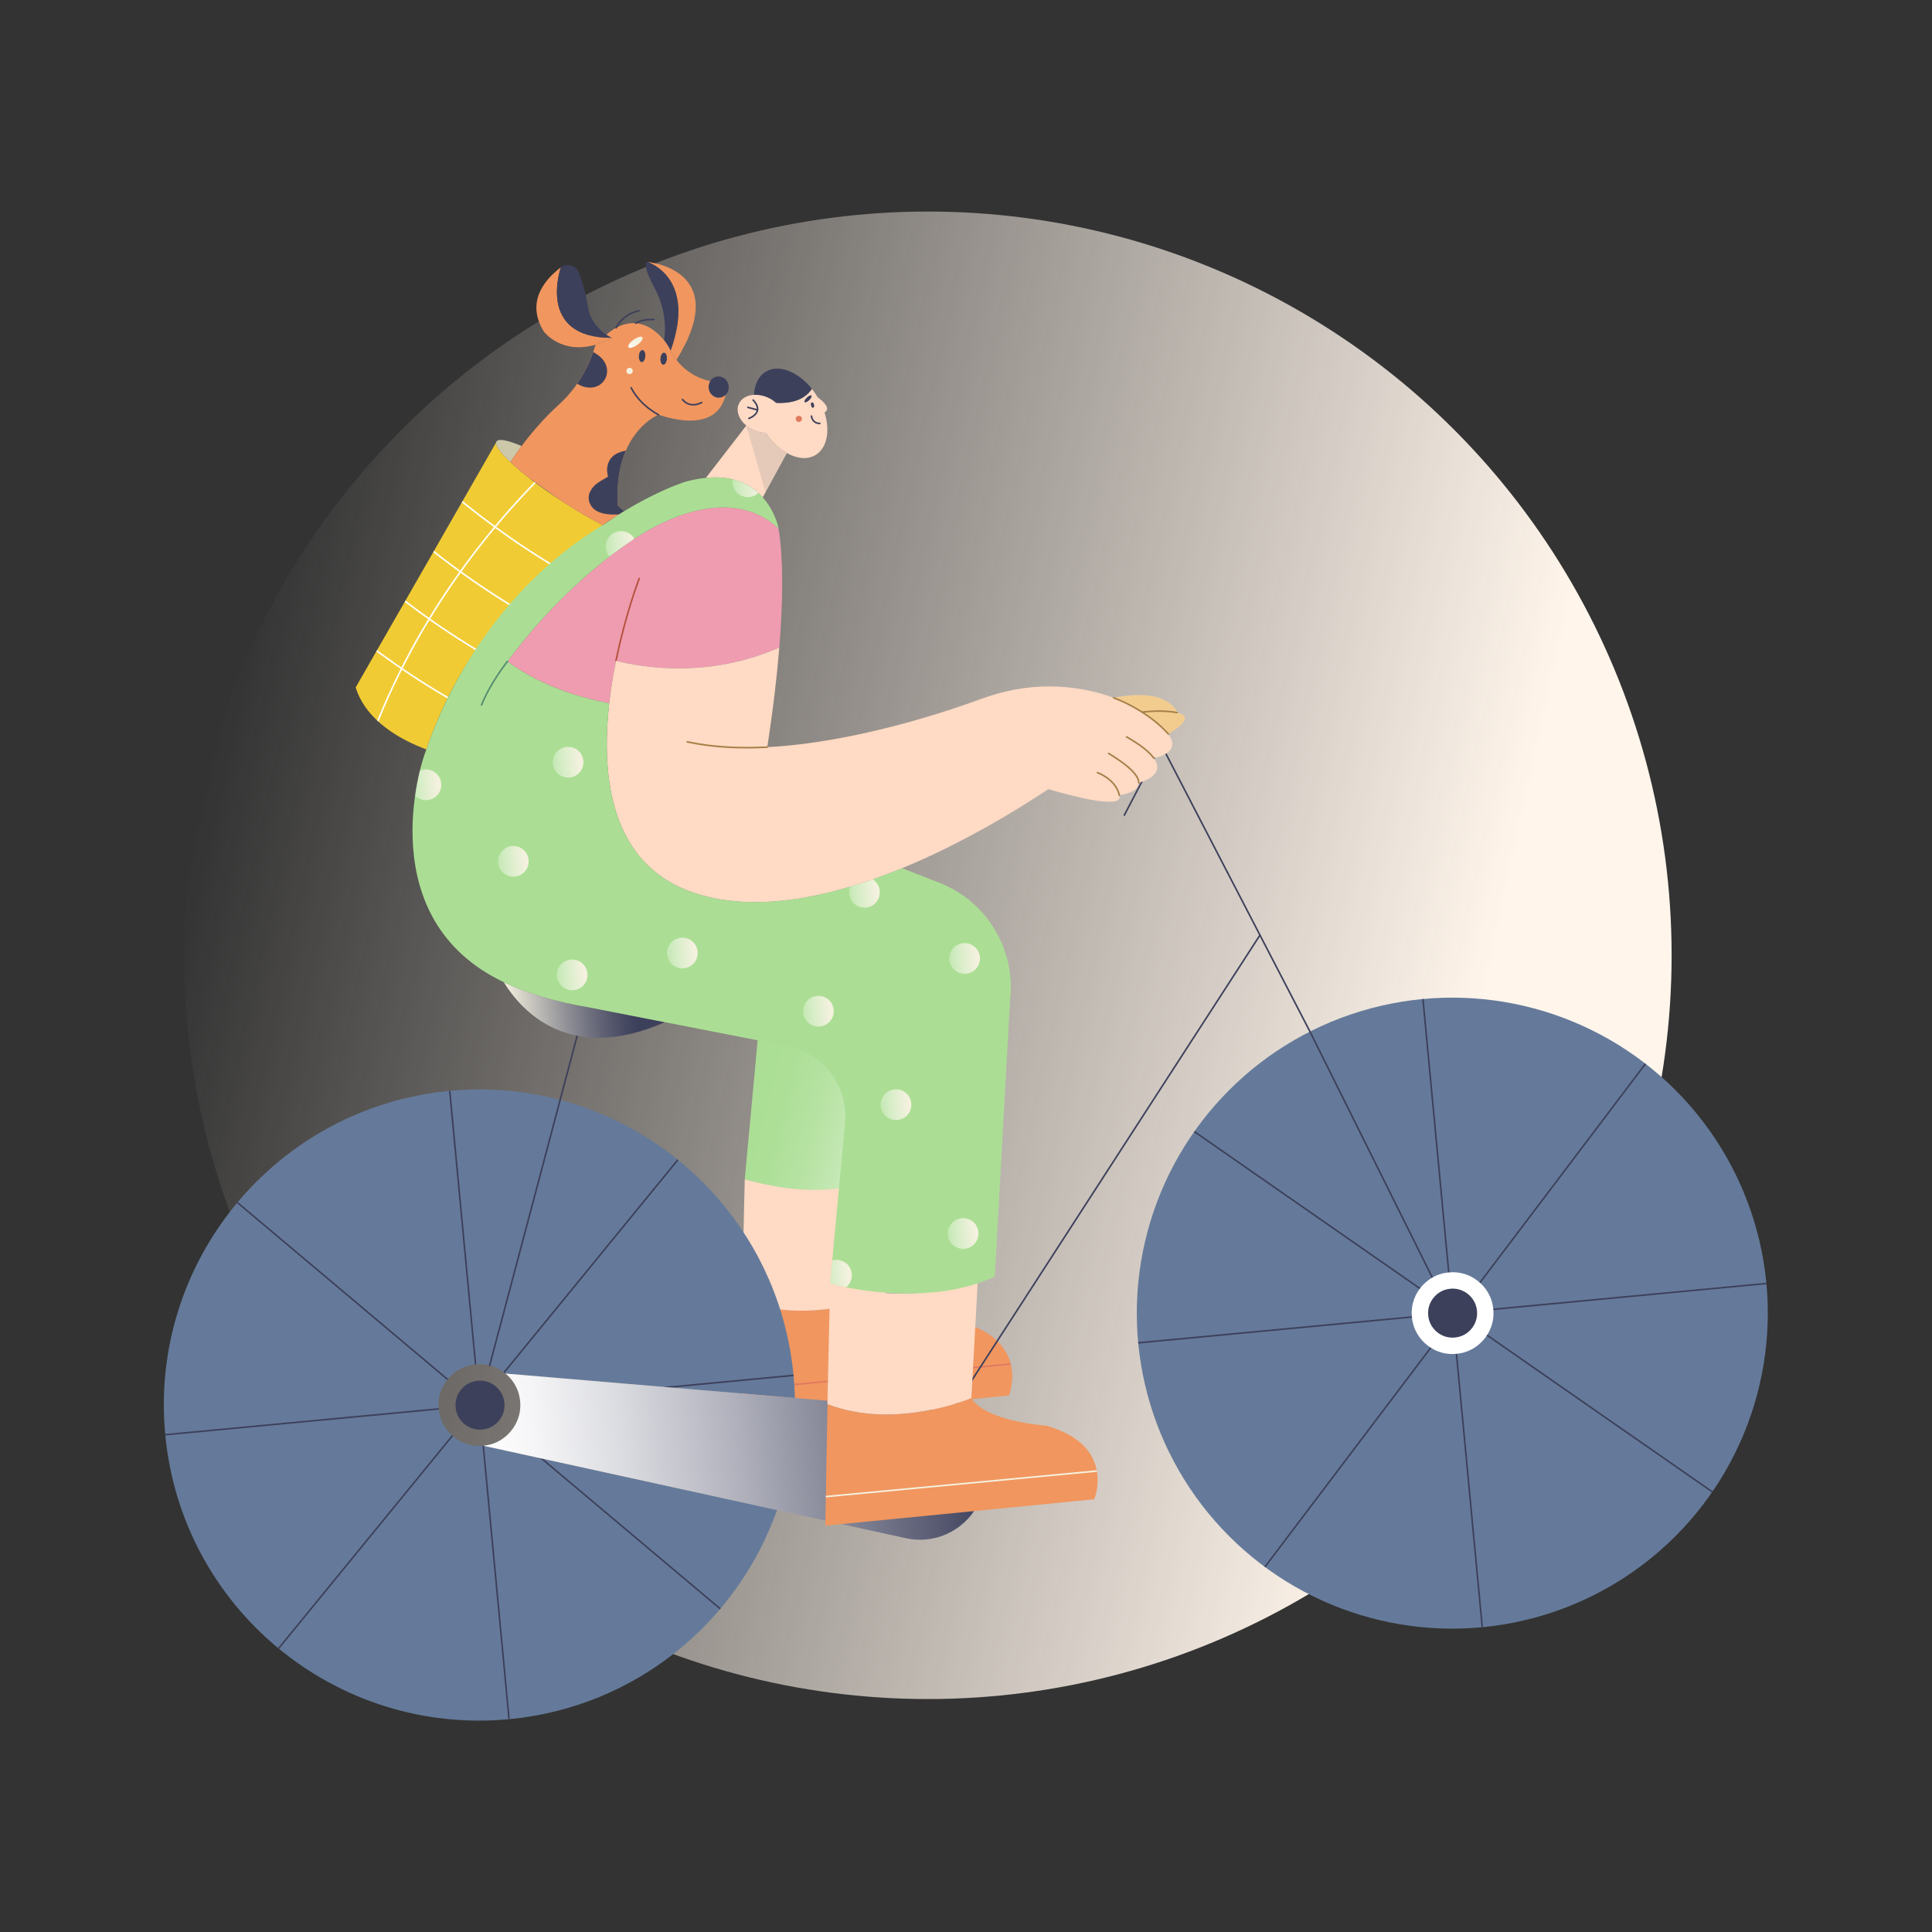 <?xml version="1.0" encoding="utf-8"?>
<!-- Generator: Adobe Illustrator 28.0.0, SVG Export Plug-In . SVG Version: 6.00 Build 0)  -->
<svg version="1.1" id="Слой_1" xmlns="http://www.w3.org/2000/svg" xmlns:xlink="http://www.w3.org/1999/xlink" x="0px" y="0px"
	 viewBox="0 0 1500 1500" style="enable-background:new 0 0 1500 1500;" xml:space="preserve">
<rect x="0" y="0" width="1500" height="1500" fill="#333333" stroke="none"/>
<style type="text/css">
	.st0{fill:#262F65;}
	.st1{fill:url(#SVGID_1_);}
	.st2{fill:none;stroke:#3D405B;stroke-width:1.232;stroke-linecap:round;stroke-linejoin:round;stroke-miterlimit:10;}
	.st3{fill:url(#SVGID_00000014627966670336414930000001567139161982402990_);}
	
		.st4{clip-path:url(#XMLID_00000139995304242115629070000002947240266340682373_);fill:none;stroke:#E07A5F;stroke-width:1.232;stroke-linecap:round;stroke-linejoin:round;stroke-miterlimit:10;}
	.st5{fill:#FFDAC4;}
	
		.st6{clip-path:url(#XMLID_00000003063463978769235660000012298132670119912583_);fill:none;stroke:#3D405B;stroke-width:1.232;stroke-linecap:round;stroke-linejoin:round;stroke-miterlimit:10;}
	
		.st7{clip-path:url(#XMLID_00000137831914571538040200000017937516227587358118_);fill:none;stroke:#3D405B;stroke-width:1.232;stroke-linecap:round;stroke-linejoin:round;stroke-miterlimit:10;}
	.st8{fill:#3D405B;}
	.st9{fill:url(#SVGID_00000107550489210413174740000003611295156142345396_);}
	.st10{fill:#EF9CB0;}
	.st11{fill:none;stroke:#B5523E;stroke-width:1.232;stroke-linecap:round;stroke-linejoin:round;stroke-miterlimit:10;}
	.st12{fill:none;stroke:#A57F47;stroke-width:1.232;stroke-linecap:round;stroke-linejoin:round;stroke-miterlimit:10;}
	
		.st13{clip-path:url(#XMLID_00000104704138383502026400000011757655402276123300_);fill:none;stroke:#FFFFFF;stroke-width:1.232;stroke-linecap:round;stroke-linejoin:round;stroke-miterlimit:10;}
	.st14{fill:#CEC8AA;}
	.st15{fill:#F1965F;}
	.st16{clip-path:url(#XMLID_00000038376667383575187150000004030782861806974614_);}
	.st17{clip-path:url(#XMLID_00000038376667383575187150000004030782861806974614_);fill:#3D405B;}
	.st18{fill:url(#SVGID_00000181047490784470594440000016733702833742568599_);}
	.st19{fill:#F2CC8F;}
	.st20{fill:#E07A5F;}
	.st21{fill:#F4F1DE;}
	.st22{opacity:0.24;fill:#999999;}
	
		.st23{clip-path:url(#XMLID_00000077320400526754986290000007504382532195082379_);fill:none;stroke:#F4F1DE;stroke-width:1.232;stroke-linecap:round;stroke-linejoin:round;stroke-miterlimit:10;}
	.st24{fill:#FFFFFF;}
	
		.st25{clip-path:url(#XMLID_00000031894035451352977310000006869741571703464879_);fill:url(#SVGID_00000028283917253259066490000001546200281411504554_);}
	
		.st26{clip-path:url(#XMLID_00000031894035451352977310000006869741571703464879_);fill:url(#SVGID_00000147924220527774906900000016103549126301572008_);}
	
		.st27{clip-path:url(#XMLID_00000031894035451352977310000006869741571703464879_);fill:url(#SVGID_00000081648168586176291190000008494058599214766268_);}
	
		.st28{clip-path:url(#XMLID_00000031894035451352977310000006869741571703464879_);fill:url(#SVGID_00000178185803913202837970000003847503230551286912_);}
	
		.st29{clip-path:url(#XMLID_00000031894035451352977310000006869741571703464879_);fill:url(#SVGID_00000127727407519483505510000006610186827042628517_);}
	
		.st30{clip-path:url(#XMLID_00000031894035451352977310000006869741571703464879_);fill:url(#SVGID_00000033329741261550267000000004190323545165321356_);}
	
		.st31{clip-path:url(#XMLID_00000031894035451352977310000006869741571703464879_);fill:url(#SVGID_00000173133461577847796260000001758050008629873309_);}
	
		.st32{clip-path:url(#XMLID_00000031894035451352977310000006869741571703464879_);fill:url(#SVGID_00000177446718134534046030000011507098172825709190_);}
	
		.st33{clip-path:url(#XMLID_00000031894035451352977310000006869741571703464879_);fill:url(#SVGID_00000026885983948486921540000014744745156114235320_);}
	
		.st34{clip-path:url(#XMLID_00000031894035451352977310000006869741571703464879_);fill:url(#SVGID_00000168111419483627347720000012784248511944160917_);}
	
		.st35{clip-path:url(#XMLID_00000031894035451352977310000006869741571703464879_);fill:url(#SVGID_00000150801653436590122530000001074273149095984023_);}
	
		.st36{clip-path:url(#XMLID_00000031894035451352977310000006869741571703464879_);fill:url(#SVGID_00000052097587354457425760000007673750421839458748_);}
	
		.st37{clip-path:url(#XMLID_00000031894035451352977310000006869741571703464879_);fill:url(#SVGID_00000110460241952131240620000011620998813900873401_);}
	.st38{fill:none;stroke:#578C71;stroke-width:1.232;stroke-linecap:round;stroke-linejoin:round;stroke-miterlimit:10;}
	.st39{fill:url(#SVGID_00000165938072735389915360000007468266944539049134_);}
</style>
<g id="_x35__00000034074118724855722280000005999775815518740625_">
	
		<linearGradient id="SVGID_1_" gradientUnits="userSpaceOnUse" x1="238.494" y1="270.145" x2="1393.401" y2="270.145" gradientTransform="matrix(0.977 0.214 -0.214 0.977 -18.667 302.893)">
		<stop  offset="0" style="stop-color:#FFF5EB;stop-opacity:0"/>
		<stop  offset="0.872" style="stop-color:#FFF5EB"/>
	</linearGradient>
	<circle class="st1" cx="720.39" cy="741.69" r="577.45"/>
	<line class="st2" x1="913.26" y1="555.82" x2="872.91" y2="632.87"/>
	<g>
		
			<linearGradient id="SVGID_00000143598405437621273750000007583960235451212732_" gradientUnits="userSpaceOnUse" x1="739.894" y1="369.928" x2="943.945" y2="443.621" gradientTransform="matrix(0.996 -0.094 0.094 0.996 -264.046 520.073)">
			<stop  offset="0.314" style="stop-color:#ABDE94"/>
			<stop  offset="0.482" style="stop-color:#ADDF97"/>
			<stop  offset="0.609" style="stop-color:#B5E2A1"/>
			<stop  offset="0.723" style="stop-color:#C2E7B1"/>
			<stop  offset="0.829" style="stop-color:#D4EEC8"/>
			<stop  offset="0.929" style="stop-color:#EBF7E5"/>
			<stop  offset="1" style="stop-color:#FFFFFF"/>
		</linearGradient>
		<path style="fill:url(#SVGID_00000143598405437621273750000007583960235451212732_);" d="M588.63,803.29l-8.6,92.94l-1.8,19.52
			c16.37,5.19,67.17,18,114.77-4.6l13.87-119.82C667.38,794.77,627.89,798.67,588.63,803.29z"/>
		<g>
			<defs>
				<path id="XMLID_00000050628883498881878210000009554771825617029808_" d="M783.28,1083.45l-16.45,1.62l-42.46,4.17l-93.71,9.2
					l-31.82,3.13l-12.98,1.27l-11.39,1.12l1.68-94.39c53.1,20.6,111.74-4.75,111.74-4.75c10.81,18.28,58.11,21.48,58.11,21.48
					c0.25,0.07,0.5,0.14,0.74,0.21C800.58,1042.22,783.28,1083.45,783.28,1083.45z"/>
			</defs>
			<use xlink:href="#XMLID_00000050628883498881878210000009554771825617029808_"  style="overflow:visible;fill:#F1965F;"/>
			<clipPath id="XMLID_00000170973100694060566240000008117773033794476975_">
				<use xlink:href="#XMLID_00000050628883498881878210000009554771825617029808_"  style="overflow:visible;"/>
			</clipPath>
			
				<line style="clip-path:url(#XMLID_00000170973100694060566240000008117773033794476975_);fill:none;stroke:#E07A5F;stroke-width:1.232;stroke-linecap:round;stroke-linejoin:round;stroke-miterlimit:10;" x1="800.74" y1="1057.52" x2="523.85" y2="1083.67"/>
		</g>
		<path class="st5" d="M693,911.15l-5.12,93.67c0,0-58.64,25.34-111.74,4.75l0.2-11.4l1.88-82.41
			C594.94,919.71,642.03,934.05,693,911.15z"/>
	</g>
	<g>
		<defs>
			<path id="XMLID_00000137117136291689915650000017748485427574074752_" d="M369.22,1059.28c4.08-0.39,7.74,0,10.95,0.82
				c5.29,1.36,9.39,3.95,12.27,6.32l224.7,18.97c-0.13-5.81-0.48-11.67-1.03-17.55c-9.92-105.07-84.82-188.36-181.22-213.88
				c-27.19-7.2-56.09-9.8-85.72-7c-134.7,12.72-233.59,132.24-220.87,266.95c12.72,134.7,132.24,233.59,266.94,220.87
				c98.12-9.27,177.25-75.2,208.06-162.4l-228.11-49.91c-10.82,1.02-18.59-3.32-23.21-7.15c-4.63-3.82-10.34-10.65-11.37-21.46
				c-1.02-10.82,3.32-18.6,7.15-23.22C351.58,1066.02,358.4,1060.3,369.22,1059.28z"/>
		</defs>
		<use xlink:href="#XMLID_00000137117136291689915650000017748485427574074752_"  style="overflow:visible;fill:#657A9A;"/>
		<clipPath id="XMLID_00000127003457026502976870000003395426034405710775_">
			<use xlink:href="#XMLID_00000137117136291689915650000017748485427574074752_"  style="overflow:visible;"/>
		</clipPath>
		
			<line style="clip-path:url(#XMLID_00000127003457026502976870000003395426034405710775_);fill:none;stroke:#3D405B;stroke-width:1.232;stroke-linecap:round;stroke-linejoin:round;stroke-miterlimit:10;" x1="349.17" y1="846.96" x2="395.24" y2="1334.78"/>
		
			<line style="clip-path:url(#XMLID_00000127003457026502976870000003395426034405710775_);fill:none;stroke:#3D405B;stroke-width:1.232;stroke-linecap:round;stroke-linejoin:round;stroke-miterlimit:10;" x1="128.3" y1="1113.91" x2="616.11" y2="1067.84"/>
		
			<line style="clip-path:url(#XMLID_00000127003457026502976870000003395426034405710775_);fill:none;stroke:#3D405B;stroke-width:1.232;stroke-linecap:round;stroke-linejoin:round;stroke-miterlimit:10;" x1="526.31" y1="900.43" x2="216.29" y2="1279.85"/>
		
			<line style="clip-path:url(#XMLID_00000127003457026502976870000003395426034405710775_);fill:none;stroke:#3D405B;stroke-width:1.232;stroke-linecap:round;stroke-linejoin:round;stroke-miterlimit:10;" x1="184.31" y1="933.67" x2="559.24" y2="1249.11"/>
	</g>
	<g>
		<defs>
			
				<ellipse id="XMLID_00000180357024991178617500000012812005804439819162_" transform="matrix(0.707 -0.707 0.707 0.707 -390.581 1096.078)" cx="1127.79" cy="1019.51" rx="244.99" ry="244.99"/>
		</defs>
		<use xlink:href="#XMLID_00000180357024991178617500000012812005804439819162_"  style="overflow:visible;fill:#657A9A;"/>
		<clipPath id="XMLID_00000029733280905240974120000000029360194229901489_">
			<use xlink:href="#XMLID_00000180357024991178617500000012812005804439819162_"  style="overflow:visible;"/>
		</clipPath>
		
			<line style="clip-path:url(#XMLID_00000029733280905240974120000000029360194229901489_);fill:none;stroke:#3D405B;stroke-width:1.232;stroke-linecap:round;stroke-linejoin:round;stroke-miterlimit:10;" x1="1104.76" y1="775.6" x2="1150.83" y2="1263.42"/>
		
			<line style="clip-path:url(#XMLID_00000029733280905240974120000000029360194229901489_);fill:none;stroke:#3D405B;stroke-width:1.232;stroke-linecap:round;stroke-linejoin:round;stroke-miterlimit:10;" x1="883.89" y1="1042.55" x2="1371.7" y2="996.48"/>
		
			<line style="clip-path:url(#XMLID_00000029733280905240974120000000029360194229901489_);fill:none;stroke:#3D405B;stroke-width:1.232;stroke-linecap:round;stroke-linejoin:round;stroke-miterlimit:10;" x1="1277.67" y1="825.72" x2="982.14" y2="1216.5"/>
		
			<line style="clip-path:url(#XMLID_00000029733280905240974120000000029360194229901489_);fill:none;stroke:#3D405B;stroke-width:1.232;stroke-linecap:round;stroke-linejoin:round;stroke-miterlimit:10;" x1="922.89" y1="875.52" x2="1359.96" y2="1179.52"/>
	</g>
	<line class="st2" x1="380.17" y1="1060.1" x2="448.12" y2="804.13"/>
	<path class="st8" d="M391.61,1089.16c0.61,6.48-1.99,11.14-4.28,13.91c-2.29,2.77-6.38,6.2-12.87,6.81
		c-6.48,0.61-11.14-1.99-13.91-4.28c-2.77-2.29-6.2-6.38-6.81-12.86c-0.61-6.48,1.99-11.15,4.28-13.92
		c2.29-2.77,6.38-6.2,12.86-6.81c2.45-0.23,4.64,0,6.56,0.49c3.17,0.82,5.63,2.37,7.35,3.79
		C387.57,1078.58,391,1082.68,391.61,1089.16z"/>
	
		<linearGradient id="SVGID_00000059298129189864137030000001671406104420792467_" gradientUnits="userSpaceOnUse" x1="579.762" y1="685.134" x2="966.08" y2="685.134" gradientTransform="matrix(0.996 -0.094 0.094 0.996 -264.046 520.073)">
		<stop  offset="0" style="stop-color:#FFFFFF"/>
		<stop  offset="0.105" style="stop-color:#F5F5F7"/>
		<stop  offset="0.282" style="stop-color:#DADBE0"/>
		<stop  offset="0.511" style="stop-color:#AFB0BB"/>
		<stop  offset="0.779" style="stop-color:#737689"/>
		<stop  offset="1" style="stop-color:#3D405B"/>
	</linearGradient>
	<path style="fill:url(#SVGID_00000059298129189864137030000001671406104420792467_);" d="M764.46,1152.49
		c-3.7,23.57-22.95,40.63-45.42,42.75c-5.1,0.48-10.38,0.2-15.67-0.96l-100.06-21.9l-228.11-49.91
		c10.82-1.02,17.64-6.74,21.47-11.37c3.82-4.62,8.17-12.39,7.15-23.21s-6.75-17.65-11.37-21.47l224.7,18.97l101.37,8.56
		C747.91,1096.43,769.04,1123.33,764.46,1152.49z"/>
	<polyline class="st2" points="904.61,584.02 951.18,673.87 952.93,677.22 	"/>
	<polyline class="st2" points="952.93,677.22 1017.04,800.9 1112.04,991.9 	"/>
	<line class="st2" x1="978.23" y1="726.03" x2="738.98" y2="1095.67"/>
	<path class="st5" d="M640.17,320.24c4.48,14.19,2.03,27.68-7.05,33.09c-6.25,3.72-14.37,2.83-22.2-1.58
		c-5.95-3.35-11.73-8.74-16.38-15.7c-3.1-0.01-6.43-0.73-9.66-2.21c-2.04-0.94-3.88-2.1-5.47-3.42c-5.71-4.75-8.25-11.5-5.76-16.94
		c1.93-4.21,6.43-6.65,11.77-6.97c3.46-0.21,7.28,0.48,10.97,2.17c2.4,1.09,4.5,2.5,6.26,4.11c8.85,0.47,21.15-0.94,27.69-10.87
		c1.62,2.01,3.13,4.19,4.52,6.53C634.96,308.61,646.78,316.51,640.17,320.24z"/>
	<path class="st8" d="M630.34,301.93c-6.54,9.93-18.84,11.34-27.69,10.87c-1.76-1.61-3.87-3.02-6.26-4.11
		c-3.69-1.69-7.51-2.38-10.97-2.17c0.38-7.97,3.47-14.58,9.19-17.99C604.69,282.55,619.63,288.5,630.34,301.93z"/>
	<path class="st5" d="M610.92,351.75l-18.73,34.4c-8.39-9.4-22.07-17.28-44.14-15.13l31.36-40.59c1.59,1.32,3.43,2.48,5.47,3.42
		c3.23,1.48,6.56,2.19,9.66,2.21C599.19,343.01,604.97,348.4,610.92,351.75z"/>
	<path class="st10" d="M605.04,502.74L605.04,502.74c-55.13,24.25-106.45,15.43-126.76,10.24c-2.12,10.41-3.98,21.58-5.28,33.08
		c-41.96-8.01-67.64-23.97-79.01-32.56c39.44-52.93,80.12-83.15,99-95.5c2.87-1.87,5.23-3.33,7.01-4.41c2.48-1.48,3.83-2.2,3.83-2.2
		c58.4-32.29,89.47-11.96,100.63-0.97C606.05,419.22,609.55,447.02,605.04,502.74z"/>
	<path class="st11" d="M478.28,512.98c7.44-36.55,18-63.81,18-63.81"/>
	<path class="st5" d="M895.79,588.56c8.13,11.24-3.81,16.87-11.66,19.23c0,6.18-9.1,8.66-15.08,9.63c0.06,0.26,0.11,0.52,0.16,0.79
		c1.81,10.32-38.15-0.46-55.21-5.52c-26.53,17.57-67.88,42.56-113.65,61.38c-53.47,21.98-112.97,35.54-161.91,19
		c-63.94-21.6-72.01-88.66-65.43-147.01c1.3-11.51,3.16-22.67,5.28-33.08c20.31,5.19,71.62,14.01,126.76-10.23
		c-1.73,21.46-4.66,47.06-9.34,77.32c67.37-3.47,138.7-27.36,166.68-37.65c16.7-6.14,34.32-9.5,52.11-9.48
		c20.17,0.02,36.97,3.92,50.11,8.82c0,0,0,0,0.01,0c9.52,3.55,17.12,7.61,22.69,11.1c7.4,4.63,11.23,8.24,11.23,8.24
		c3.93,3.29,6.71,6.21,8.56,8.79C916.13,582.45,903.3,587.02,895.79,588.56z"/>
	<path class="st12" d="M595.7,580.07c-21.63,1.11-42.86,0.11-62.11-4.11"/>
	<g>
		<defs>
			<path id="XMLID_00000035495887316260457070000014961156117842547874_" d="M467.96,407.73
				c-43.36,30.24-105.54,81.97-136.93,174.12c-0.16-0.05,0.16,0.05,0,0c-2.08-0.66,2.44,0.91,0,0c-18.82-7-46.62-21.56-54.89-48.14
				l109.02-190.1c-0.39,2.81,3.74,8.25,11.06,15.13c3.7,3.5,8.25,7.38,13.45,11.47c5.39,4.24,11.49,8.72,18.1,13.26
				c2.91,2,5.92,4.01,9.02,6.02C447.89,396.71,458.59,402.93,467.96,407.73z"/>
		</defs>
		<use xlink:href="#XMLID_00000035495887316260457070000014961156117842547874_"  style="overflow:visible;fill:#F1CB34;"/>
		<clipPath id="XMLID_00000075869313060756732520000015175451558909794440_">
			<use xlink:href="#XMLID_00000035495887316260457070000014961156117842547874_"  style="overflow:visible;"/>
		</clipPath>
		
			<path style="clip-path:url(#XMLID_00000075869313060756732520000015175451558909794440_);fill:none;stroke:#FFFFFF;stroke-width:1.232;stroke-linecap:round;stroke-linejoin:round;stroke-miterlimit:10;" d="
			M282.29,316.45c0,0,135.56,163.42,322.75,186.3"/>
		
			<path style="clip-path:url(#XMLID_00000075869313060756732520000015175451558909794440_);fill:none;stroke:#FFFFFF;stroke-width:1.232;stroke-linecap:round;stroke-linejoin:round;stroke-miterlimit:10;" d="
			M252.67,349.23c0,0,135.56,163.42,322.75,186.3"/>
		
			<path style="clip-path:url(#XMLID_00000075869313060756732520000015175451558909794440_);fill:none;stroke:#FFFFFF;stroke-width:1.232;stroke-linecap:round;stroke-linejoin:round;stroke-miterlimit:10;" d="
			M223.05,382.02c0,0,135.56,163.42,322.75,186.3"/>
		
			<path style="clip-path:url(#XMLID_00000075869313060756732520000015175451558909794440_);fill:none;stroke:#FFFFFF;stroke-width:1.232;stroke-linecap:round;stroke-linejoin:round;stroke-miterlimit:10;" d="
			M193.42,414.8c0,0,135.56,163.42,322.75,186.3"/>
		
			<path style="clip-path:url(#XMLID_00000075869313060756732520000015175451558909794440_);fill:none;stroke:#FFFFFF;stroke-width:1.232;stroke-linecap:round;stroke-linejoin:round;stroke-miterlimit:10;" d="
			M494.92,306.53c0,0-186.41,119.41-230.96,352.63"/>
	</g>
	<path class="st14" d="M404.97,346.29c-1.44,1.92-2.76,3.74-3.96,5.45c-1.9,2.68-3.5,5.05-4.78,7
		c-7.32-6.88-11.45-12.32-11.06-15.13c0.04-0.33,0.13-0.61,0.3-0.86C387.06,340.26,394.34,341.79,404.97,346.29z"/>
	<path class="st15" d="M475.2,262.3c-4.59,2.45-8.87,4.18-12.85,5.34c-26.87,7.83-40.17-10.3-40.17-10.3
		c-14.49-23.58,1.7-41.11,13.31-49.8C435.49,207.55,415.95,262.6,475.2,262.3z"/>
	<path class="st8" d="M475.2,262.3c-59.25,0.3-39.71-54.75-39.71-54.75c4.84-3.62,11.8-1.57,13.91,4.08
		c2.58,6.92,5.65,16.51,7.01,26.02c1.7,11.92,9.42,18.88,14.42,22.21C473.37,261.54,475.2,262.3,475.2,262.3z"/>
	<path class="st15" d="M525.33,279.23l-0.12,0.19c-2.13-2.77-3.6-5.32-4.54-7.19c20.29-56.57-17.04-68.53-18.08-68.85
		C504.06,203.51,568.45,209.62,525.33,279.23z"/>
	<path class="st8" d="M520.67,272.24c-1.39-2.79-3.01-5.46-4.96-7.88l-0.1-0.83c0,0,3.86-18.83-7.19-39.46
		c-11.05-20.62-5.86-20.68-5.86-20.68s0.01,0,0.03,0.01C503.63,203.71,540.96,215.67,520.67,272.24z"/>
	<path class="st8" d="M565.73,299.83c0.25,2.64-0.7,5.11-2.39,6.78c-1.21,1.22-2.81,2.03-4.62,2.2c-4.3,0.41-8.14-2.96-8.57-7.51
		c-0.19-1.97,0.3-3.84,1.25-5.36c1.25-2.01,3.32-3.41,5.76-3.64C561.47,291.9,565.3,295.27,565.73,299.83z"/>
	<g>
		<defs>
			<path id="XMLID_00000124152916403515008440000016226718471420010677_" d="M558.73,308.81c-4.3,0.41-8.14-2.96-8.57-7.51
				c-0.19-1.97,0.3-3.84,1.25-5.36c-13.18-2.99-21.39-10.3-26.2-16.52c-2.13-2.77-3.6-5.32-4.54-7.19
				c-1.39-2.79-3.01-5.46-4.96-7.88c-0.31-0.39-0.62-0.77-0.95-1.14c-19.7-22.68-38.89-7.98-43.93-3.37
				c2.54,1.69,4.37,2.45,4.37,2.45c-4.59,2.45-8.87,4.18-12.85,5.34c-2.53,9.33-9.89,29.75-28.6,46.68
				c-11.86,10.72-21.7,22.52-28.78,31.98c-1.44,1.92-2.76,3.74-3.96,5.45c-1.9,2.68-3.5,5.05-4.78,7c3.7,3.5,8.25,7.38,13.45,11.47
				c0,0,24.02,17.27,27.11,19.28c11.11,7.21,21.81,13.42,31.18,18.23c4.08-2.84,8.05-5.47,11.89-7.9c0.18-0.12,0.36-0.23,0.54-0.34
				l0-0.01c1.43-0.89,2.84-1.77,4.24-2.61c-1.53-1.32-3.15-2.69-4.86-4.08c-0.07-1.03-0.14-2.05-0.17-3.05
				c-0.44-9.41,0.25-17.6,1.66-24.71c6.71-33.75,29.96-43.04,29.96-43.04c41.24,13.51,50.19-6.22,52.12-15.39
				C562.13,307.83,560.54,308.64,558.73,308.81z M500.97,276.64c-0.18,2.53-1.43,4.52-2.78,4.41c-1.35-0.1-2.29-2.23-2.1-4.77
				c0.18-2.54,1.43-4.52,2.77-4.42C500.21,271.96,501.15,274.1,500.97,276.64z M517.71,278.66c-0.04,0.54-0.12,1.06-0.26,1.53
				c-0.45,1.76-1.45,2.96-2.52,2.89c-1.35-0.1-2.29-2.23-2.1-4.78c0.18-2.53,1.43-4.52,2.78-4.41c0.47,0.04,0.89,0.32,1.24,0.77
				C517.48,275.53,517.84,277.02,517.71,278.66z"/>
		</defs>
		<use xlink:href="#XMLID_00000124152916403515008440000016226718471420010677_"  style="overflow:visible;fill:#F1965F;"/>
		<clipPath id="XMLID_00000041977738685914510860000010351979198234654359_">
			<use xlink:href="#XMLID_00000124152916403515008440000016226718471420010677_"  style="overflow:visible;"/>
		</clipPath>
		<g style="clip-path:url(#XMLID_00000041977738685914510860000010351979198234654359_);">
			<path class="st8" d="M452.72,292.45c0.05,0.08,0.09,0.14,0.09,0.16C452.81,292.56,452.77,292.51,452.72,292.45z"/>
			<path class="st8" d="M459.63,272.92c-4.89-2.22-11.51-0.17-13.64,4.99c-0.82,1.98-1.03,4.13-0.68,6.14
				c-0.22,0.36-0.42,0.73-0.58,1.12c-2.19,5.31-0.12,11.02,4.99,13.64c3.2,1.64,6.43,2.36,10.06,2.04c5.5-0.49,10.23-4.7,11.3-10.11
				C472.72,282.46,466.59,276.08,459.63,272.92z"/>
		</g>
		<path style="clip-path:url(#XMLID_00000041977738685914510860000010351979198234654359_);fill:#3D405B;" d="M502.94,364.32
			c-0.47-4.55-1.77-8.94-5.43-11.97c-4.57-3.79-10.41-3.12-15.66-1.45c-5.24,1.66-8.99,5.19-10.18,10.71
			c-0.56,2.58-0.35,5.11,0.18,7.65c0.11,0.28,0.2,0.53,0.29,0.77c-2.62,1.4-7.33,4.32-8.12,4.91c-4.76,3.52-8.59,9.14-6.29,15.33
			c3.98,10.67,19.19,9.62,28.31,8.66c10.31-1.09,11.35-13.93,4.95-18.72c0.83-1.55,1.35-3.21,1.61-5.01
			C498.12,375.2,503.67,371.38,502.94,364.32z"/>
	</g>
	<path class="st8" d="M517.71,278.66c-0.04,0.54-0.12,1.06-0.26,1.53c-0.45,1.76-1.45,2.96-2.52,2.89c-1.35-0.1-2.29-2.23-2.1-4.78
		c0.18-2.53,1.43-4.52,2.78-4.41c0.47,0.04,0.89,0.32,1.24,0.77C517.48,275.53,517.84,277.02,517.71,278.66z"/>
	<path class="st8" d="M500.97,276.64c-0.18,2.53-1.43,4.52-2.78,4.41c-1.35-0.1-2.29-2.23-2.1-4.77c0.18-2.54,1.43-4.52,2.77-4.42
		C500.21,271.96,501.15,274.1,500.97,276.64z"/>
	
		<linearGradient id="SVGID_00000045585801586301173130000004845012763084718213_" gradientUnits="userSpaceOnUse" x1="629.498" y1="328.192" x2="751.086" y2="328.192" gradientTransform="matrix(0.996 -0.094 0.094 0.996 -264.046 520.073)">
		<stop  offset="0" style="stop-color:#F4F1DE"/>
		<stop  offset="0.142" style="stop-color:#CCCAC1"/>
		<stop  offset="0.379" style="stop-color:#8F8F96"/>
		<stop  offset="0.581" style="stop-color:#636476"/>
		<stop  offset="0.736" style="stop-color:#474A62"/>
		<stop  offset="0.827" style="stop-color:#3D405B"/>
	</linearGradient>
	<path style="fill:url(#SVGID_00000045585801586301173130000004845012763084718213_);" d="M516.22,793.63
		c-74.52,32.77-111.55-9.03-125.06-31.05c17.96,8.42,40,15.21,66.93,19.7L516.22,793.63z"/>
	<path class="st19" d="M914.01,552.9l-0.15,0.37c-4.93-1.09-13.28-1.39-26.56-0.4c-5.58-3.49-13.17-7.56-22.69-11.1
		C876.35,539.33,904.77,535.53,914.01,552.9z"/>
	<path class="st19" d="M907.09,569.88c-1.85-2.58-4.63-5.49-8.56-8.79c0,0-3.83-3.61-11.23-8.24c13.28-0.98,21.63-0.68,26.56,0.4
		C927.73,556.31,914.36,565.58,907.09,569.88z"/>
	<path class="st20" d="M502.57,203.38c0,0,0.01,0,0.03,0.01"/>
	<path class="st2" d="M478.38,254.49c0,0,4.55-10.61,17.73-13.16"/>
	<path class="st2" d="M493.58,250.97c0,0,3.51-3.21,14.17-2.91"/>
	<circle class="st21" cx="488.82" cy="288.01" r="2.43"/>
	<path class="st2" d="M529.92,310.16c0,0,4.95,7.35,14.87,2.35"/>
	<path class="st2" d="M584.71,310.6c0,0,9.68,8.85-3.27,14.3"/>
	<line class="st2" x1="580.63" y1="316.27" x2="588.13" y2="318.27"/>
	<path class="st22" d="M579.41,330.42c0,0,5.28,5.73,15.13,5.62c0,0,6.85,10.81,16.38,15.7l-16.59,30.47L579.41,330.42z"/>
	<g>
		<defs>
			<path id="XMLID_00000011726576598016089730000017368414178937454464_" d="M849.58,1164.03l-16.45,1.62l-42.46,4.17l-93.71,9.2
				l-31.82,3.13l-12.98,1.27l-11.39,1.12l1.68-94.39c53.1,20.6,111.74-4.75,111.74-4.75c10.81,18.28,58.11,21.48,58.11,21.48
				c0.25,0.07,0.5,0.14,0.74,0.21C866.87,1122.79,849.58,1164.03,849.58,1164.03z"/>
		</defs>
		<use xlink:href="#XMLID_00000011726576598016089730000017368414178937454464_"  style="overflow:visible;fill:#F1965F;"/>
		<clipPath id="XMLID_00000093171078397359808820000017516575217545576116_">
			<use xlink:href="#XMLID_00000011726576598016089730000017368414178937454464_"  style="overflow:visible;"/>
		</clipPath>
		
			<line style="clip-path:url(#XMLID_00000093171078397359808820000017516575217545576116_);fill:none;stroke:#F4F1DE;stroke-width:1.232;stroke-linecap:round;stroke-linejoin:round;stroke-miterlimit:10;" x1="619.47" y1="1164.01" x2="880.19" y2="1139.39"/>
	</g>
	<path class="st5" d="M759.3,991.72l-5.12,93.67c0,0-58.64,25.34-111.74,4.75l0.2-11.4l1.88-82.41
		C661.23,1000.28,708.33,1014.62,759.3,991.72z"/>
	<path class="st24" d="M1159.39,1016.53c1.02,10.82-3.33,18.59-7.15,23.21c-3.83,4.63-10.65,10.34-21.47,11.37
		c-10.82,1.02-18.59-3.32-23.21-7.15c-4.63-3.82-10.34-10.65-11.37-21.46c-1.02-10.82,3.32-18.6,7.15-23.22
		c3.82-4.62,10.65-10.34,21.46-11.37c4.08-0.39,7.74,0,10.95,0.82c5.29,1.36,9.39,3.95,12.27,6.32
		C1152.64,998.88,1158.37,1005.71,1159.39,1016.53z"/>
	<g>
		<defs>
			<path id="XMLID_00000014596358004497659250000015904122844107730327_" d="M729.32,685.39l-28.98-11.32
				c-53.47,21.98-112.97,35.54-161.91,19c-63.94-21.6-72.01-88.66-65.43-147.01c-41.96-8.01-67.64-23.97-79.01-32.56
				c-0.57,0.77-1.14,1.55-1.71,2.32c0.57-0.79,1.14-1.56,1.71-2.32c39.44-52.93,80.12-83.15,99-95.5c2.87-1.87,5.23-3.33,7.01-4.41
				c2.48-1.48,3.83-2.2,3.83-2.2c58.4-32.29,89.47-11.96,100.63-0.97c-0.33-1.8-0.58-2.8-0.66-3.08
				c-1.49-5.04-4.82-13.61-11.6-21.19c-8.39-9.4-22.07-17.28-44.14-15.13c-0.88,0.08-1.78,0.19-2.69,0.31
				c-4.16,0.54-8.61,1.44-13.35,2.73c0,0-10.66,3.26-27.28,11.65l-0.02,0c-5.99,3.02-12.75,6.72-20.07,11.17
				c-1.4,0.84-2.81,1.72-4.24,2.61l0,0.01c-0.18,0.11-0.36,0.22-0.54,0.34c-3.84,2.42-7.63,5.34-11.89,7.9
				c-104.39,62.73-136.64,174.23-136.93,174.12c-5.25,12.09-42.18,132.08,60.13,180.72c17.91,8.52,40,15.21,66.93,19.7l58.13,11.35
				l89.55,17.49l0.01,0l5.52,1.08c28.04,5.47,47.37,31.29,44.73,59.73l-1.11,11.95l-8.6,92.94l-1.8,19.52
				c16.37,5.19,80.2,17.31,127.81-5.29l11.86-214.39C788.76,737.29,766.21,699.82,729.32,685.39z"/>
		</defs>
		<use xlink:href="#XMLID_00000014596358004497659250000015904122844107730327_"  style="overflow:visible;fill:#ABDE94;"/>
		<clipPath id="XMLID_00000114755877466096570190000003074026837221103789_">
			<use xlink:href="#XMLID_00000014596358004497659250000015904122844107730327_"  style="overflow:visible;"/>
		</clipPath>
		
			<linearGradient id="SVGID_00000143603093547228487080000012120434359208577721_" gradientUnits="userSpaceOnUse" x1="954.296" y1="530.805" x2="978.113" y2="530.805" gradientTransform="matrix(0.996 -0.094 0.094 0.996 -264.046 520.073)">
			<stop  offset="0" style="stop-color:#FFFFFF;stop-opacity:0.3"/>
			<stop  offset="0.537" style="stop-color:#F7F5E7;stop-opacity:0.731"/>
			<stop  offset="0.872" style="stop-color:#F4F1DE"/>
		</linearGradient>
		
			<circle style="clip-path:url(#XMLID_00000114755877466096570190000003074026837221103789_);fill:url(#SVGID_00000143603093547228487080000012120434359208577721_);" cx="747.79" cy="957.68" r="11.91"/>
		
			<linearGradient id="SVGID_00000102514531377784287500000014383271680404126869_" gradientUnits="userSpaceOnUse" x1="911.798" y1="426.332" x2="935.615" y2="426.332" gradientTransform="matrix(0.996 -0.094 0.094 0.996 -264.046 520.073)">
			<stop  offset="0" style="stop-color:#FFFFFF;stop-opacity:0.3"/>
			<stop  offset="0.537" style="stop-color:#F7F5E7;stop-opacity:0.731"/>
			<stop  offset="0.872" style="stop-color:#F4F1DE"/>
		</linearGradient>
		
			<circle style="clip-path:url(#XMLID_00000114755877466096570190000003074026837221103789_);fill:url(#SVGID_00000102514531377784287500000014383271680404126869_);" cx="695.66" cy="857.66" r="11.91"/>
		
			<linearGradient id="SVGID_00000090972835940677420760000013318457289472560535_" gradientUnits="userSpaceOnUse" x1="975.545" y1="318.317" x2="999.362" y2="318.317" gradientTransform="matrix(0.996 -0.094 0.094 0.996 -264.046 520.073)">
			<stop  offset="0" style="stop-color:#FFFFFF;stop-opacity:0.3"/>
			<stop  offset="0.537" style="stop-color:#F7F5E7;stop-opacity:0.731"/>
			<stop  offset="0.872" style="stop-color:#F4F1DE"/>
		</linearGradient>
		
			<circle style="clip-path:url(#XMLID_00000114755877466096570190000003074026837221103789_);fill:url(#SVGID_00000090972835940677420760000013318457289472560535_);" cx="748.96" cy="744.13" r="11.91"/>
		
			<linearGradient id="SVGID_00000152956431635155182230000003364662518543838619_" gradientUnits="userSpaceOnUse" x1="757.744" y1="293.526" x2="781.561" y2="293.526" gradientTransform="matrix(0.996 -0.094 0.094 0.996 -264.046 520.073)">
			<stop  offset="0" style="stop-color:#FFFFFF;stop-opacity:0.3"/>
			<stop  offset="0.537" style="stop-color:#F7F5E7;stop-opacity:0.731"/>
			<stop  offset="0.872" style="stop-color:#F4F1DE"/>
		</linearGradient>
		
			<circle style="clip-path:url(#XMLID_00000114755877466096570190000003074026837221103789_);fill:url(#SVGID_00000152956431635155182230000003364662518543838619_);" cx="529.8" cy="739.93" r="11.91"/>
		
			<linearGradient id="SVGID_00000039818779448299002140000015951599535833825943_" gradientUnits="userSpaceOnUse" x1="683.373" y1="137.701" x2="707.19" y2="137.701" gradientTransform="matrix(0.996 -0.094 0.094 0.996 -264.046 520.073)">
			<stop  offset="0" style="stop-color:#FFFFFF;stop-opacity:0.3"/>
			<stop  offset="0.537" style="stop-color:#F7F5E7;stop-opacity:0.731"/>
			<stop  offset="0.872" style="stop-color:#F4F1DE"/>
		</linearGradient>
		
			<circle style="clip-path:url(#XMLID_00000114755877466096570190000003074026837221103789_);fill:url(#SVGID_00000039818779448299002140000015951599535833825943_);" cx="441.1" cy="591.79" r="11.91"/>
		
			<linearGradient id="SVGID_00000070800553263098835410000008018446754058624416_" gradientUnits="userSpaceOnUse" x1="633.792" y1="210.301" x2="657.609" y2="210.301" gradientTransform="matrix(0.996 -0.094 0.094 0.996 -264.046 520.073)">
			<stop  offset="0" style="stop-color:#FFFFFF;stop-opacity:0.3"/>
			<stop  offset="0.537" style="stop-color:#F7F5E7;stop-opacity:0.731"/>
			<stop  offset="0.872" style="stop-color:#F4F1DE"/>
		</linearGradient>
		
			<circle style="clip-path:url(#XMLID_00000114755877466096570190000003074026837221103789_);fill:url(#SVGID_00000070800553263098835410000008018446754058624416_);" cx="398.57" cy="668.73" r="11.91"/>
		
			<linearGradient id="SVGID_00000176036407862753039940000015343971132691221667_" gradientUnits="userSpaceOnUse" x1="740.037" y1="-25.207" x2="763.854" y2="-25.207" gradientTransform="matrix(0.996 -0.094 0.094 0.996 -264.046 520.073)">
			<stop  offset="0" style="stop-color:#FFFFFF;stop-opacity:0.3"/>
			<stop  offset="0.537" style="stop-color:#F7F5E7;stop-opacity:0.731"/>
			<stop  offset="0.872" style="stop-color:#F4F1DE"/>
		</linearGradient>
		
			<circle style="clip-path:url(#XMLID_00000114755877466096570190000003074026837221103789_);fill:url(#SVGID_00000176036407862753039940000015343971132691221667_);" cx="482.2" cy="424.27" r="11.91"/>
		
			<linearGradient id="SVGID_00000062160257294447083260000005200789814759450512_" gradientUnits="userSpaceOnUse" x1="842.74" y1="-65.934" x2="866.556" y2="-65.934" gradientTransform="matrix(0.996 -0.094 0.094 0.996 -264.046 520.073)">
			<stop  offset="0" style="stop-color:#FFFFFF;stop-opacity:0.3"/>
			<stop  offset="0.537" style="stop-color:#F7F5E7;stop-opacity:0.731"/>
			<stop  offset="0.872" style="stop-color:#F4F1DE"/>
		</linearGradient>
		
			<circle style="clip-path:url(#XMLID_00000114755877466096570190000003074026837221103789_);fill:url(#SVGID_00000062160257294447083260000005200789814759450512_);" cx="580.62" cy="374.07" r="11.91"/>
		
			<linearGradient id="SVGID_00000023246631099976243780000012902373681427774127_" gradientUnits="userSpaceOnUse" x1="571.817" y1="144.784" x2="595.633" y2="144.784" gradientTransform="matrix(0.996 -0.094 0.094 0.996 -264.046 520.073)">
			<stop  offset="0" style="stop-color:#FFFFFF;stop-opacity:0.3"/>
			<stop  offset="0.537" style="stop-color:#F7F5E7;stop-opacity:0.731"/>
			<stop  offset="0.872" style="stop-color:#F4F1DE"/>
		</linearGradient>
		
			<circle style="clip-path:url(#XMLID_00000114755877466096570190000003074026837221103789_);fill:url(#SVGID_00000023246631099976243780000012902373681427774127_);" cx="330.71" cy="609.33" r="11.91"/>
		
			<linearGradient id="SVGID_00000132072737352594396330000000578582473436433331_" gradientUnits="userSpaceOnUse" x1="670.978" y1="302.38" x2="694.795" y2="302.38" gradientTransform="matrix(0.996 -0.094 0.094 0.996 -264.046 520.073)">
			<stop  offset="0" style="stop-color:#FFFFFF;stop-opacity:0.3"/>
			<stop  offset="0.537" style="stop-color:#F7F5E7;stop-opacity:0.731"/>
			<stop  offset="0.872" style="stop-color:#F4F1DE"/>
		</linearGradient>
		
			<circle style="clip-path:url(#XMLID_00000114755877466096570190000003074026837221103789_);fill:url(#SVGID_00000132072737352594396330000000578582473436433331_);" cx="444.25" cy="756.9" r="11.91"/>
		
			<linearGradient id="SVGID_00000097477313446698950100000014999603603269709199_" gradientUnits="userSpaceOnUse" x1="902.945" y1="259.882" x2="926.761" y2="259.882" gradientTransform="matrix(0.996 -0.094 0.094 0.996 -264.046 520.073)">
			<stop  offset="0" style="stop-color:#FFFFFF;stop-opacity:0.3"/>
			<stop  offset="0.537" style="stop-color:#F7F5E7;stop-opacity:0.731"/>
			<stop  offset="0.872" style="stop-color:#F4F1DE"/>
		</linearGradient>
		
			<circle style="clip-path:url(#XMLID_00000114755877466096570190000003074026837221103789_);fill:url(#SVGID_00000097477313446698950100000014999603603269709199_);" cx="671.19" cy="692.78" r="11.91"/>
		
			<linearGradient id="SVGID_00000103240107269783063990000008138133518397996711_" gradientUnits="userSpaceOnUse" x1="858.676" y1="348.419" x2="882.493" y2="348.419" gradientTransform="matrix(0.996 -0.094 0.094 0.996 -264.046 520.073)">
			<stop  offset="0" style="stop-color:#FFFFFF;stop-opacity:0.3"/>
			<stop  offset="0.537" style="stop-color:#F7F5E7;stop-opacity:0.731"/>
			<stop  offset="0.872" style="stop-color:#F4F1DE"/>
		</linearGradient>
		
			<circle style="clip-path:url(#XMLID_00000114755877466096570190000003074026837221103789_);fill:url(#SVGID_00000103240107269783063990000008138133518397996711_);" cx="635.44" cy="785.09" r="11.91"/>
		
			<linearGradient id="SVGID_00000156583098656714459940000018317787131830591670_" gradientUnits="userSpaceOnUse" x1="853.364" y1="553.824" x2="877.181" y2="553.824" gradientTransform="matrix(0.996 -0.094 0.094 0.996 -264.046 520.073)">
			<stop  offset="0" style="stop-color:#FFFFFF;stop-opacity:0.3"/>
			<stop  offset="0.537" style="stop-color:#F7F5E7;stop-opacity:0.731"/>
			<stop  offset="0.872" style="stop-color:#F4F1DE"/>
		</linearGradient>
		
			<circle style="clip-path:url(#XMLID_00000114755877466096570190000003074026837221103789_);fill:url(#SVGID_00000156583098656714459940000018317787131830591670_);" cx="649.47" cy="990.08" r="11.91"/>
	</g>
	<path class="st8" d="M1146.73,1017.73c0.61,6.48-1.99,11.14-4.28,13.91c-2.29,2.77-6.38,6.2-12.87,6.81
		c-6.48,0.61-11.14-1.99-13.91-4.28c-2.77-2.29-6.2-6.38-6.81-12.86c-0.61-6.48,1.99-11.15,4.28-13.92
		c2.29-2.77,6.38-6.2,12.86-6.81c2.45-0.23,4.64,0,6.56,0.49c3.17,0.82,5.63,2.37,7.35,3.79
		C1142.68,1007.15,1146.12,1011.24,1146.73,1017.73z"/>
	<path class="st12" d="M852.05,599.85c0,0,14.28,5.05,17,17.58"/>
	<path class="st12" d="M860.82,584.99c17.59,10.66,23.32,17.89,23.31,22.8"/>
	<path class="st12" d="M895.79,588.56c-3.26-4.52-9.78-9.96-21.12-16.45"/>
	<path class="st12" d="M907.09,569.88c0,0-14.03-17.21-42.48-28.13"/>
	<path class="st12" d="M913.86,553.26c0,0-11.67-2.34-26.56-0.4"/>
	<path class="st38" d="M393.99,513.5c0,0-13.1,16.29-20.11,33.83"/>
	
		<linearGradient id="SVGID_00000036235080285446175450000016640131914826996375_" gradientUnits="userSpaceOnUse" x1="905.226" y1="-81.121" x2="918.506" y2="-81.121" gradientTransform="matrix(0.815 -0.579 0.579 0.815 -202.955 860.034)">
		<stop  offset="2.108135e-03" style="stop-color:#FFFFFF"/>
		<stop  offset="0.075" style="stop-color:#FDFCF9"/>
		<stop  offset="0.31" style="stop-color:#F8F6EA"/>
		<stop  offset="0.586" style="stop-color:#F5F2E1"/>
		<stop  offset="1" style="stop-color:#F4F1DE"/>
	</linearGradient>
	<path style="fill:url(#SVGID_00000036235080285446175450000016640131914826996375_);" d="M498.8,261.89c0.78,1.1-1,3.72-3.99,5.85
		s-6.05,2.95-6.83,1.85c-0.78-1.1,1-3.72,3.99-5.85S498.02,260.79,498.8,261.89z"/>
	
		<ellipse transform="matrix(0.975 -0.22 0.22 0.975 -53.769 146.87)" class="st8" cx="631.24" cy="314.37" rx="1.19" ry="2.15"/>
	<path class="st2" d="M630,323.07c0,0,0.53,5.63,6.49,5.69"/>
	
		<ellipse transform="matrix(0.72 -0.695 0.695 0.72 -39.352 522.272)" class="st8" cx="626.89" cy="309.85" rx="3.67" ry="1.36"/>
	<path class="st2" d="M511.22,322c0,0-14.08-6.94-21.16-20.88"/>
	<circle class="st20" cx="620.21" cy="325.23" r="2.39"/>
</g>
</svg>
